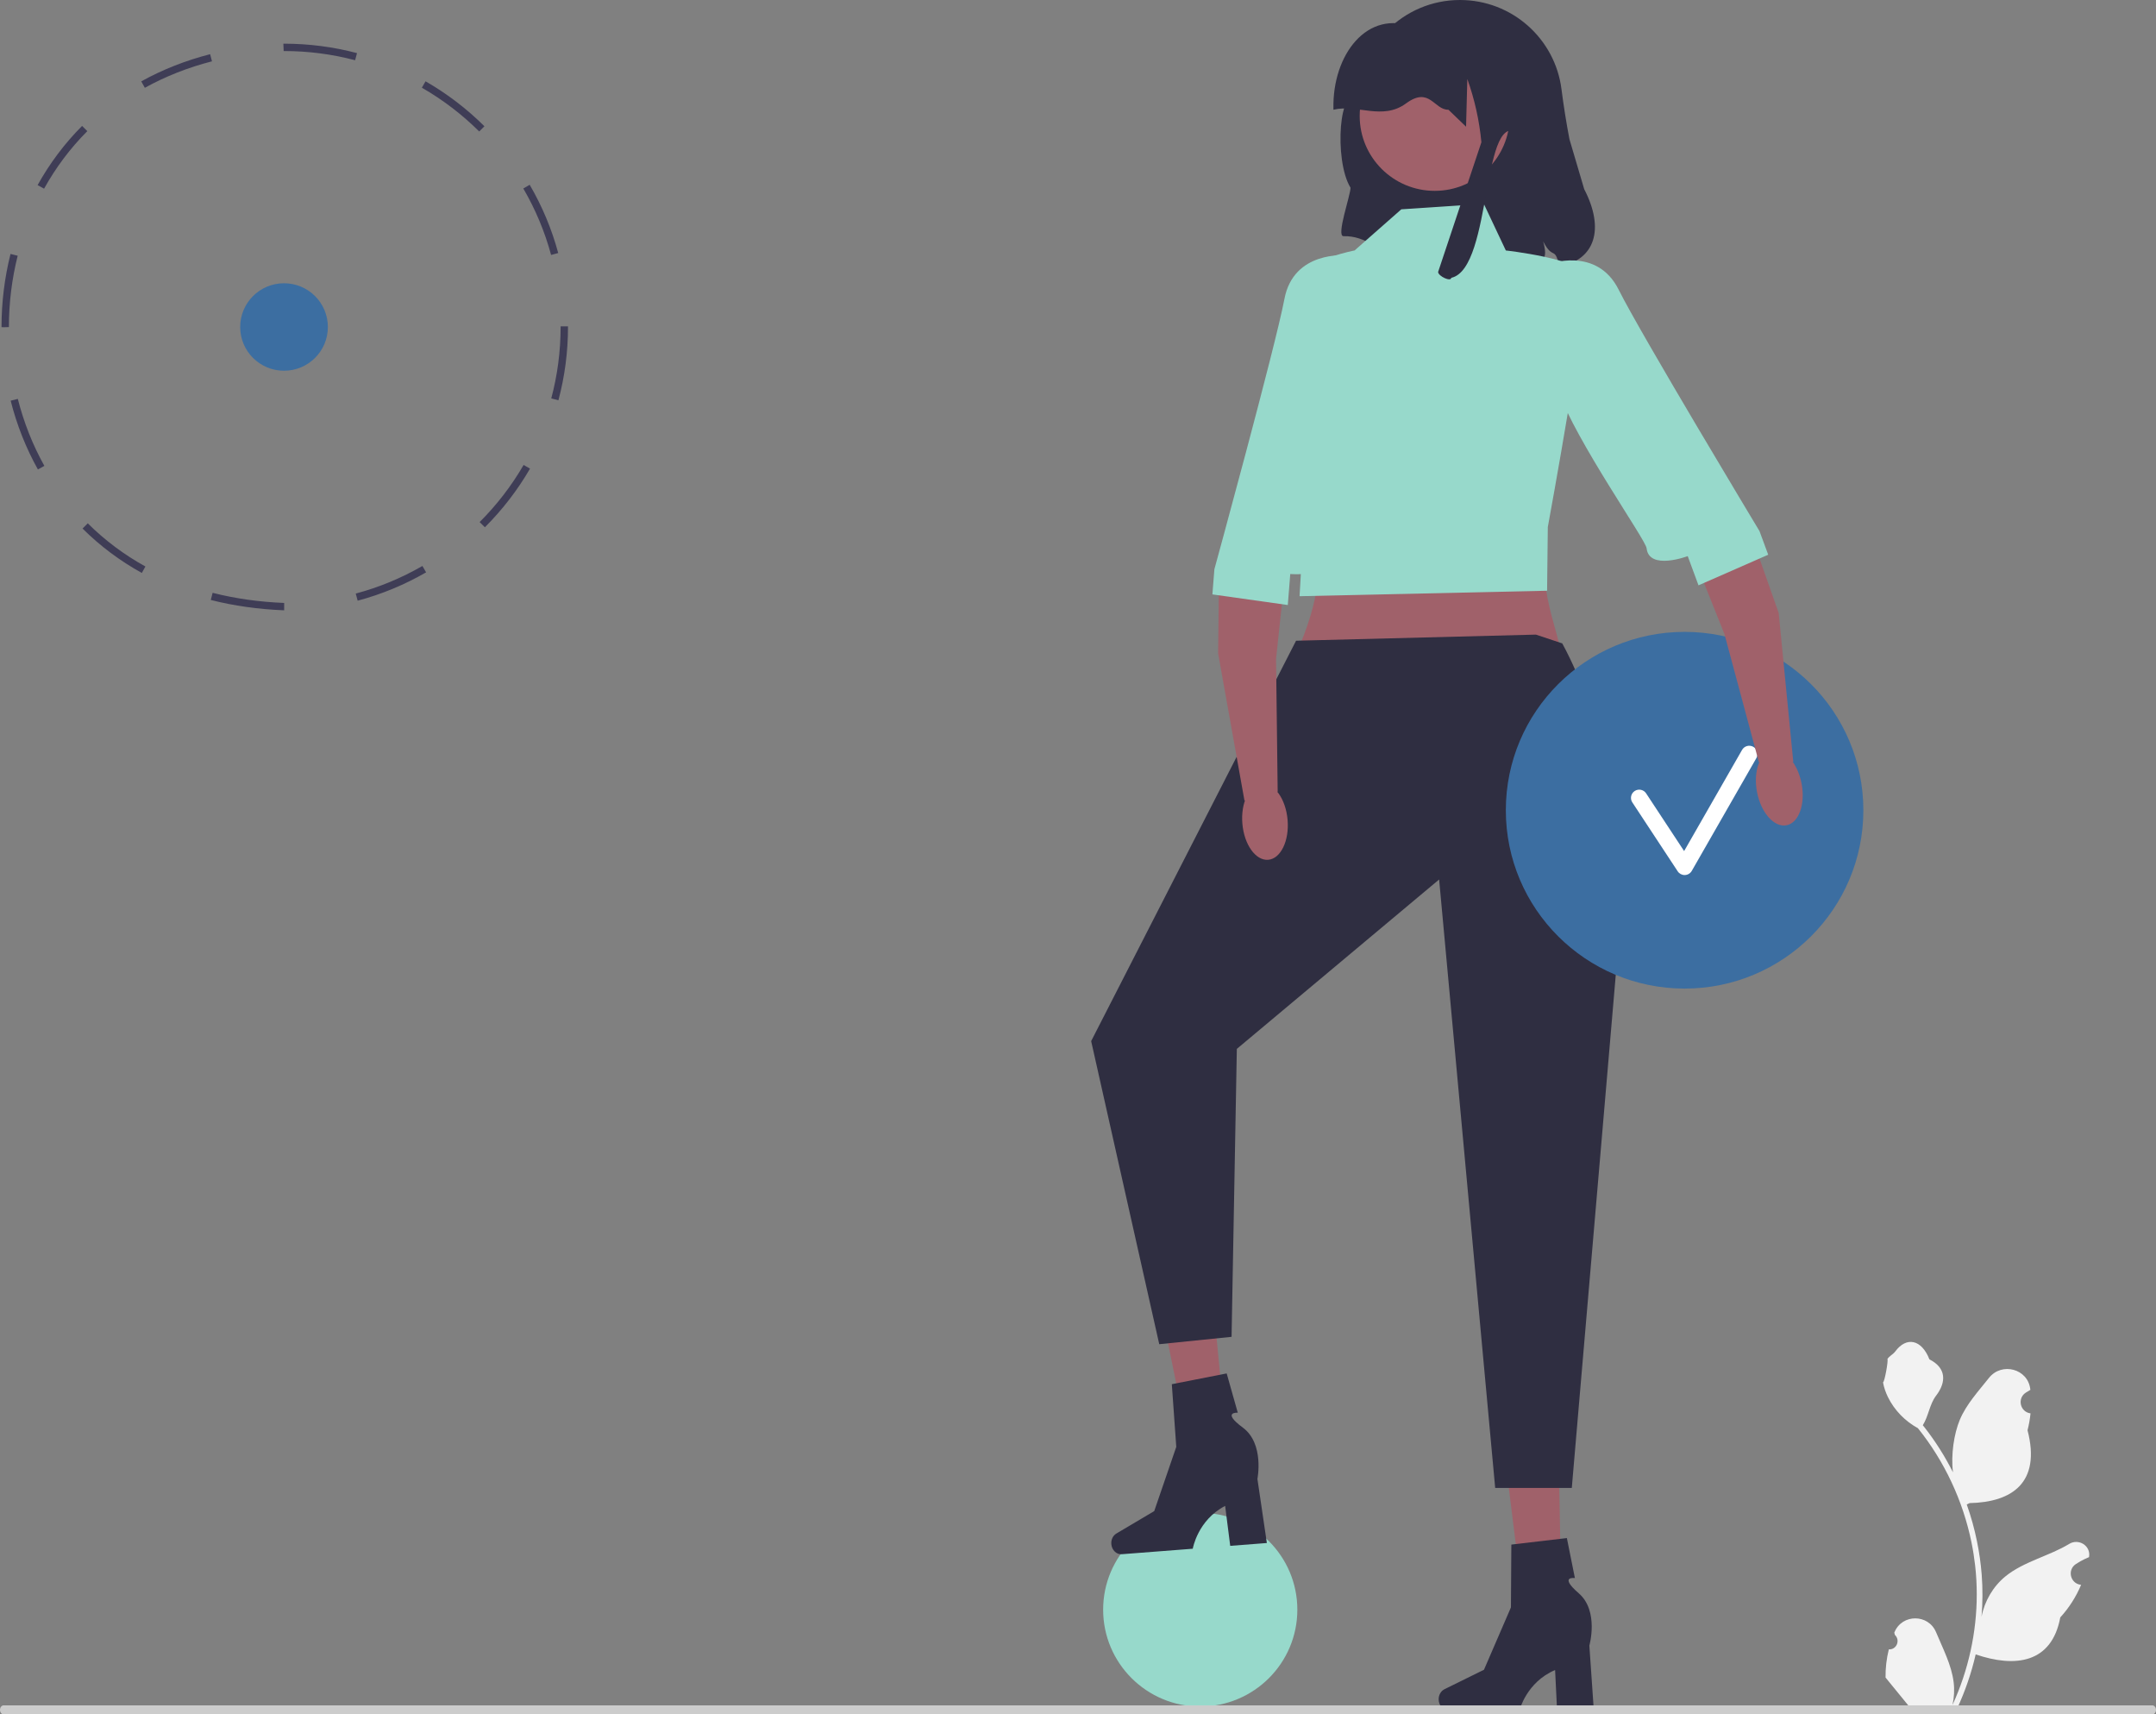 <svg width="239" height="190" viewBox="0 0 239 190" fill="none" xmlns="http://www.w3.org/2000/svg">
<rect x="0" y="0" width="239" height="190" fill="#808080" stroke="none"/>
<path d="M172.857 29.538C172.341 27.165 172.189 28.913 171.067 26.76C171.837 29.542 170.416 28.631 168.528 30.812C155.259 32.887 153.842 26.037 148.931 26.176C148.092 26.176 149.714 21.645 149.71 20.803C147.812 17.708 148.52 8.947 150.5 11.315C150.5 5.065 155.578 0 161.844 0C167.619 0 172.386 4.305 173.094 9.873C173.332 11.736 173.627 13.586 173.979 15.429L175.613 20.96C177.911 25.378 176.824 28.811 172.857 29.538Z" fill="#2F2E41"/>
<path d="M159.044 21.152C163.637 21.152 167.361 17.438 167.361 12.856C167.361 8.275 163.637 4.561 159.044 4.561C154.45 4.561 150.727 8.275 150.727 12.856C150.727 17.438 154.45 21.152 159.044 21.152Z" fill="#A0616A"/>
<path d="M133.051 189.131C138.996 189.131 143.815 184.324 143.815 178.395C143.815 172.465 138.996 167.658 133.051 167.658C127.106 167.658 122.287 172.465 122.287 178.395C122.287 184.324 127.106 189.131 133.051 189.131Z" fill="#97D9CB"/>
<path d="M31.485 41.088C34.17 41.088 36.346 38.918 36.346 36.24C36.346 33.563 34.17 31.393 31.485 31.393C28.801 31.393 26.625 33.563 26.625 36.24C26.625 38.918 28.801 41.088 31.485 41.088Z" fill="#3C6EA1"/>
<path d="M31.501 67.639H31.484C28.64 67.526 25.914 67.141 23.366 66.492L23.569 65.7C26.061 66.335 28.73 66.713 31.501 66.822L31.501 67.639ZM39.648 66.573L39.436 65.783C42.019 65.093 44.506 64.064 46.826 62.724L47.236 63.431C44.854 64.807 42.301 65.864 39.648 66.573ZM15.723 63.497C13.298 62.16 11.087 60.505 9.151 58.577L9.729 57.999C11.611 59.873 13.761 61.482 16.119 62.782L15.723 63.497ZM53.749 58.437L53.17 57.859C55.066 55.968 56.706 53.838 58.045 51.528L58.755 51.937C57.38 54.308 55.695 56.495 53.749 58.437ZM4.202 52.029C2.88 49.661 1.864 47.097 1.181 44.407L1.975 44.207C2.64 46.827 3.63 49.326 4.918 51.632L4.202 52.029ZM61.901 44.364L61.109 44.153C61.797 41.586 62.146 38.923 62.146 36.239L62.146 36.166H62.965L62.965 36.236C62.965 38.994 62.607 41.727 61.901 44.364ZM0.406 36.267L0.168 36.256C0.168 33.504 0.504 30.777 1.166 28.143L1.961 28.342C1.315 30.911 0.987 33.571 0.987 36.248L0.406 36.267ZM61.091 28.255C60.395 25.68 59.358 23.202 58.01 20.889L58.718 20.479C60.102 22.853 61.167 25.398 61.881 28.043L61.091 28.255ZM4.886 20.91L4.169 20.515C5.514 18.092 7.172 15.886 9.099 13.955L9.68 14.532C7.806 16.408 6.193 18.554 4.886 20.91ZM53.122 14.57C51.221 12.683 49.083 11.05 46.765 9.719L47.174 9.011C49.553 10.378 51.749 12.054 53.7 13.992L53.122 14.57ZM16.056 9.731L15.658 9.017C18.001 7.718 20.57 6.705 23.294 6.005L23.498 6.796C20.841 7.479 18.338 8.466 16.056 9.731ZM39.365 6.676C36.808 5.999 34.156 5.656 31.485 5.656L31.446 5.658L31.411 4.842L31.467 4.84H31.472C34.23 4.84 36.951 5.192 39.575 5.886L39.365 6.676Z" fill="#3F3D56"/>
<path d="M173.024 73.375H143.295C145.787 67.829 147.319 62.547 144.924 58.345L171.581 56.781C169.943 66.177 173.219 69.853 173.024 73.375Z" fill="#A0616A"/>
<path d="M173.129 180.048L169.151 180.141L166.934 162.314L172.804 162.176L173.129 180.048Z" fill="#A0616A"/>
<path d="M159.48 188.326C159.48 188.997 159.957 189.54 160.546 189.54H168.442C168.442 189.54 169.219 186.424 172.388 185.084L172.606 189.54H176.68L176.186 182.374C176.186 182.374 177.276 178.541 175.013 176.581C172.75 174.621 174.583 174.894 174.583 174.894L173.693 170.459L167.537 171.181L167.492 178.143L164.504 185.053L160.123 187.212C159.733 187.404 159.48 187.842 159.48 188.326Z" fill="#2F2E41"/>
<path d="M136.162 161.817L132.203 162.216L128.613 144.613L134.456 144.023L136.162 161.817Z" fill="#A0616A"/>
<path d="M123.194 171.12C123.245 171.789 123.763 172.294 124.349 172.249L132.222 171.641C132.222 171.641 132.756 168.475 135.811 166.894L136.374 171.321L140.435 171.007L139.389 163.901C139.389 163.901 140.179 159.995 137.771 158.215C135.364 156.435 137.212 156.566 137.212 156.566L135.982 152.213L129.9 153.406L130.394 160.351L127.95 167.471L123.748 169.96C123.374 170.182 123.156 170.638 123.194 171.12Z" fill="#2F2E41"/>
<path d="M170.258 70.332L173.18 71.304C177.749 79.72 179.686 90.896 179.429 104.374L174.239 164.905H165.747L159.532 97.471L156.236 100.23L137.107 116.246L136.524 148.157L128.507 148.973L120.959 115.383L143.672 71.01L170.258 70.332Z" fill="#2F2E41"/>
<path d="M175.768 30.496C175.158 28.672 166.927 27.759 166.927 27.759L164.487 22.59L155.341 23.198L150.158 27.759C150.158 27.759 145.28 28.672 144.67 30.496C144.061 32.321 144.551 57.597 144.551 57.597L144.061 66.076L171.5 65.468L171.58 58.414C171.58 58.414 176.378 32.321 175.768 30.496Z" fill="#97D9CB"/>
<path d="M186.743 109.562C197.688 109.562 206.56 100.712 206.56 89.796C206.56 78.879 197.688 70.029 186.743 70.029C175.798 70.029 166.926 78.879 166.926 89.796C166.926 100.712 175.798 109.562 186.743 109.562Z" fill="#3C6EA1"/>
<path d="M186.744 96.978C186.437 96.978 186.149 96.824 185.98 96.567L180.949 88.927C180.672 88.506 180.789 87.941 181.211 87.664C181.634 87.388 182.201 87.505 182.478 87.926L186.69 94.322L193.115 83.108C193.365 82.671 193.924 82.519 194.362 82.769C194.801 83.019 194.953 83.576 194.703 84.013L187.538 96.519C187.38 96.794 187.09 96.968 186.772 96.978C186.763 96.978 186.753 96.978 186.744 96.978Z" fill="white"/>
<path d="M194.106 59.232L197.175 67.935L198.792 84.433L194.98 84.481L191.158 70.263L183.791 51.871L194.106 59.232Z" fill="#A0616A"/>
<path d="M198.039 91.462C199.403 91.201 200.152 89.131 199.711 86.839C199.27 84.547 197.807 82.901 196.443 83.162C195.079 83.423 194.33 85.493 194.771 87.784C195.211 90.076 196.675 91.723 198.039 91.462Z" fill="#A0616A"/>
<path d="M171.573 29.305C171.573 29.305 176.991 27.203 179.437 32.11C181.882 37.017 195.044 58.856 195.044 58.856L196.013 61.478L188.285 64.87L187.09 61.634C187.09 61.634 182.802 63.254 182.531 60.761C182.427 59.803 174.702 48.898 172.719 43.269C169.542 34.248 171.573 29.305 171.573 29.305Z" fill="#97D9CB"/>
<path d="M209.381 182.796C210.227 182.849 210.694 181.801 210.054 181.19L209.99 180.937C209.999 180.917 210.007 180.897 210.016 180.877C210.871 178.842 213.771 178.856 214.62 180.894C215.373 182.703 216.331 184.515 216.567 186.427C216.673 187.271 216.625 188.131 216.438 188.96C218.202 185.116 219.13 180.918 219.13 176.697C219.13 175.636 219.072 174.575 218.953 173.517C218.855 172.652 218.72 171.792 218.546 170.94C217.602 166.333 215.557 161.946 212.607 158.281C211.19 157.508 210.007 156.299 209.293 154.851C209.037 154.329 208.835 153.767 208.74 153.194C208.902 153.215 209.349 150.764 209.227 150.614C209.452 150.273 209.854 150.104 210.1 149.772C211.321 148.12 213.004 148.409 213.882 150.653C215.759 151.598 215.777 153.165 214.626 154.672C213.893 155.63 213.793 156.927 213.15 157.954C213.216 158.038 213.285 158.12 213.351 158.204C214.563 159.756 215.612 161.423 216.496 163.175C216.247 161.228 216.616 158.883 217.244 157.371C217.96 155.648 219.302 154.197 220.484 152.708C221.904 150.919 224.814 151.7 225.064 153.967C225.067 153.989 225.069 154.011 225.072 154.033C224.896 154.132 224.724 154.237 224.556 154.348C223.598 154.98 223.929 156.461 225.064 156.636L225.09 156.64C225.027 157.27 224.918 157.896 224.759 158.51C226.275 164.358 223.002 166.488 218.329 166.584C218.226 166.637 218.125 166.689 218.022 166.74C218.496 168.069 218.874 169.433 219.154 170.816C219.406 172.037 219.58 173.272 219.678 174.512C219.8 176.077 219.789 177.649 219.657 179.211L219.665 179.156C220.001 177.435 220.937 175.829 222.297 174.715C224.322 173.056 227.184 172.445 229.369 171.111C230.421 170.469 231.768 171.298 231.585 172.515L231.576 172.573C231.251 172.705 230.933 172.858 230.626 173.029C230.451 173.128 230.279 173.233 230.111 173.344C229.153 173.976 229.484 175.457 230.619 175.632L230.645 175.636C230.663 175.639 230.679 175.641 230.698 175.644C230.14 176.966 229.362 178.193 228.389 179.251C227.441 184.356 223.369 184.84 219.014 183.353H219.011C218.535 185.422 217.84 187.443 216.946 189.369H209.566C209.539 189.287 209.515 189.203 209.491 189.121C210.174 189.163 210.862 189.123 211.534 188.999C210.986 188.329 210.438 187.654 209.891 186.984C209.878 186.971 209.867 186.957 209.856 186.944C209.579 186.601 209.298 186.261 209.021 185.918L209.02 185.917C209.003 184.865 209.13 183.815 209.381 182.796Z" fill="#F2F2F2"/>
<path d="M0 189.5C0 189.777 0.18 190 0.403 190H238.597C238.82 190 239 189.777 239 189.5C239 189.223 238.82 189 238.597 189H0.403C0.18 189 0 189.223 0 189.5Z" fill="#CCCCCC"/>
<path d="M135.131 64.135L135.031 72.406L137.953 88.725L141.635 87.742L141.455 73.023L143.556 53.328L135.131 64.135Z" fill="#A0616A"/>
<path d="M140.586 95.287C141.97 95.169 142.932 93.189 142.734 90.864C142.536 88.539 141.254 86.749 139.87 86.866C138.485 86.983 137.524 88.963 137.721 91.288C137.919 93.614 139.202 95.404 140.586 95.287Z" fill="#A0616A"/>
<path d="M149.193 28.304C149.193 28.304 143.407 27.744 142.384 33.128C141.361 38.512 134.619 63.089 134.619 63.089L134.398 65.876L142.757 67.053L143.03 63.616C143.03 63.616 147.597 64.017 147.182 61.544C146.766 59.071 149.193 28.304 149.193 28.304Z" fill="#97D9CB"/>
<path d="M147.815 11.991C147.702 6.058 151.583 0.947 156.789 3.04H158.482C163.435 3.046 171.903 10.035 168.626 14.936C164.121 11.26 165.552 29.757 160.88 30.79C160.842 31.262 159.442 30.615 159.419 30.142L164.218 15.763C163.992 13.37 163.467 11.015 162.657 8.751L162.519 14.042L160.563 12.16C158.97 12.201 158.486 9.532 155.871 11.457C153.257 13.382 150.47 11.52 147.815 12.16L147.815 11.991Z" fill="#2F2E41"/>
</svg>
